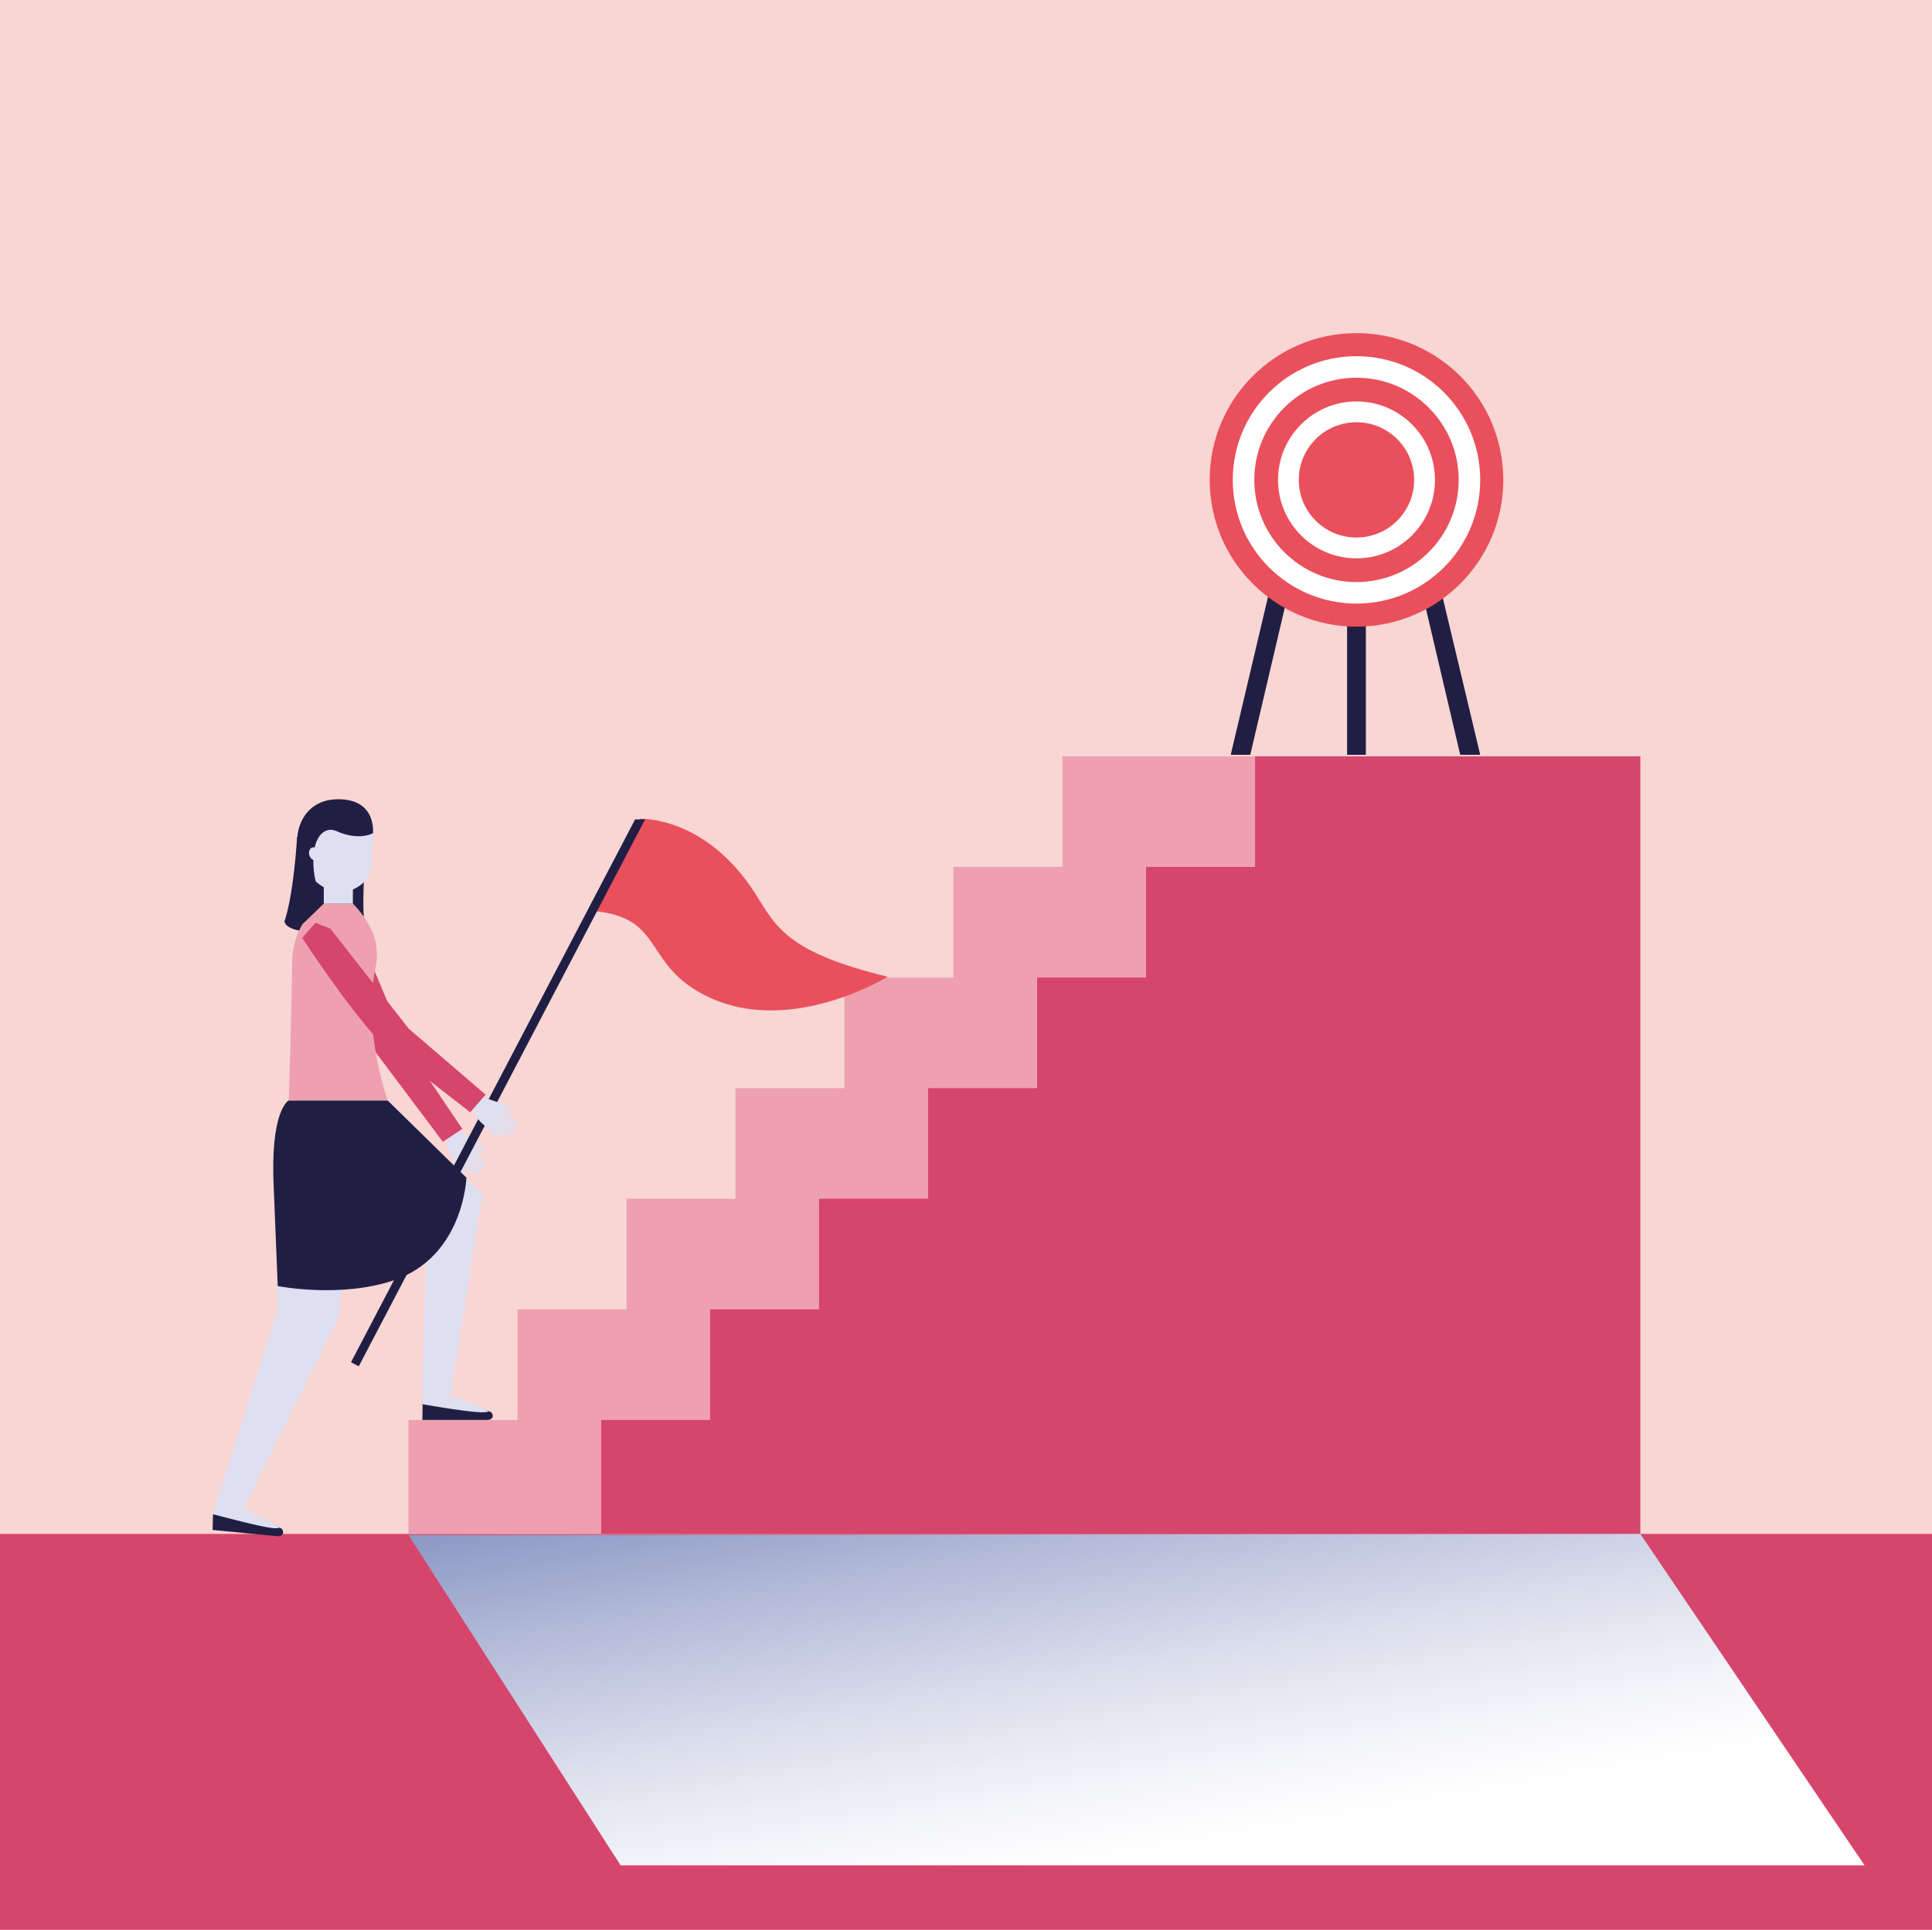 <svg xmlns="http://www.w3.org/2000/svg" xmlns:xlink="http://www.w3.org/1999/xlink" viewBox="0 0 425.2 424.81"><defs><style>.cls-1{fill:#f8d6d4;}.cls-2{fill:#e9505c;}.cls-3{fill:#eea0b0;}.cls-4{fill:#fff;}.cls-5{fill:#dee0f2;}.cls-6{fill:#d6456c;}.cls-7{fill:#211e44;}.cls-8{fill:url(#linear-gradient);mix-blend-mode:multiply;}.cls-9{isolation:isolate;}</style><linearGradient id="linear-gradient" x1="265.36" y1="461.08" x2="236.05" y2="294.04" gradientUnits="userSpaceOnUse"><stop offset=".32" stop-color="#fff"></stop><stop offset=".41" stop-color="#f5f6fa"></stop><stop offset=".56" stop-color="#dbdeec"></stop><stop offset=".75" stop-color="#b0b8d7"></stop><stop offset=".98" stop-color="#7683b9"></stop><stop offset="1" stop-color="#707eb6"></stop></linearGradient></defs><g class="cls-9"><g id="Livello_2"><g id="Capa_1"><rect class="cls-1" width="425.2" height="424.81"></rect><rect class="cls-6" y="337.67" width="425.2" height="87.14"></rect><rect class="cls-3" x="89.9" y="312.58" width="84.79" height="25.09"></rect><rect class="cls-3" x="113.89" y="288.23" width="84.79" height="25.09"></rect><rect class="cls-3" x="137.88" y="263.88" width="84.79" height="25.09"></rect><rect class="cls-3" x="161.86" y="239.54" width="84.79" height="25.09"></rect><rect class="cls-3" x="185.85" y="215.19" width="84.79" height="25.09"></rect><rect class="cls-3" x="209.84" y="190.84" width="84.79" height="25.09"></rect><rect class="cls-3" x="233.83" y="166.5" width="84.79" height="25.09"></rect><polygon class="cls-6" points="361.01 166.5 276.22 166.5 276.22 190.84 252.23 190.84 252.23 215.19 228.25 215.19 228.25 239.54 204.26 239.54 204.26 263.88 180.27 263.88 180.27 288.23 156.28 288.23 156.28 312.58 132.3 312.58 132.3 337.67 361.01 337.67 361.01 166.5"></polygon><polygon class="cls-5" points="85.23 242.26 71.3 242.26 76.47 257.39 93.97 269.84 92.95 307.32 99.06 307.32 106.2 262.9 85.23 242.26"></polygon><path class="cls-5" d="m83.21,242.26h-19.68s-2.89,3.15-2.49,11.69c.46,9.58-.01,34.69-.01,34.69l-13.81,43.56h6.28l20.92-42.04,3.43-31.5,5.35-16.4Z"></path><path class="cls-5" d="m99.01,253.86c-.39-.71-.78-2.39-.57-2.58l-1.03-1.62,3.1-1.98,1.01,1.61c.2-.07,1.56,1.04,2.12,1.33.8.42,2.5,1.82,2.5,1.82.25.19.36.53.2.74l-.08.1c-.19.24-.49.18-.78-.03-.23-.16-.94-.63-.94-.63l-.38-.06,2.46,3.67c.17.27.29.86-.34.9-.5.03-2.52-3.06-2.71-3.25l-.22-.03,2.26,3.65c.19.31.3.58.03.75l-.16.1c-.27.17-.53-.02-.72-.33l-2.4-3.58-.15-.02c.05.23,2.47,3.65,1.75,3.97-.29.13-.53.05-.71-.22l-2.18-3.54-.15.04c0,.17,2.01,3.11,1.28,3.51-.24.13-.45,0-.73-.44-.38-.6-1.49-2.38-1.5-2.41,0,0-.7-1.01-.96-1.48Z"></path><path class="cls-6" d="m78.46,204.28l10.81,25.76,12.48,18.47-4.29,2.84-15.08-20.1c-5.06-10.09-9.49-23.78-10.45-26.66l3.48-1.91,3.05,1.61Z"></path><path class="cls-7" d="m80.61,184.6s-1.45,18.21,0,19.56c0,0-16.81,2.98-18.03-1.31,0,0,1.84-4.31,2.81-18.56l15.22.32Z"></path><path class="cls-3" d="m85.33,242.26s-5.61-15.47-2.69-29.13c.64-3,.19-5.89-.47-7.54-1.56-3.87-4.51-6.67-4.51-6.67h-6.4l-4.69,4.53s-2.17,3.26-2.25,7.97c-.31,17.85-.78,30.82-.78,30.82h21.79Z"></path><rect class="cls-5" x="71.26" y="192.7" width="6.4" height="6.23"></rect><path class="cls-5" d="m67.21,180.31c-.83,1.98-1.2,3.64-1.2,3.64l.34,5.77c.83,2.98,5.23,6.73,8.35,6.73,2.71,0,6.18-1.85,6.83-4.78.47-2.09.54-8.24.54-8.24,0,0,.16-1.15-.25-3.11h-14.62Z"></path><path class="cls-7" d="m82.08,183.42s-3.06,1.77-8.02-.46c-2.52-1.13-5.1,1.08-5.1,6.45,0,2.46.35,5.34,1.67,7.28,0,0-5.23-2.98-5.23-11.63,0-3.86,2.39-9.12,9.06-9.12,8.5,0,7.62,7.49,7.62,7.49Z"></path><path class="cls-5" d="m70.21,187.63c.24.76-.04,1.53-.63,1.71-.58.18-1.25-.29-1.49-1.06s.04-1.53.63-1.71c.58-.18,1.25.29,1.49,1.06Z"></path><path class="cls-7" d="m63.53,242.25s-4.18,2.12-3.27,19.53l.86,21.33s13.78,2.73,25.57-1.28c15.39-5.24,15.96-22.58,15.96-22.58l-17.32-16.98h-21.79Z"></path><path class="cls-2" d="m140.94,180.25s14.5-.68,25.48,16.77c4.36,6.92,6.79,12.63,28.94,17.99,0,0-21.42,13.26-39.73,4.33-14.39-7.02-9.1-17.43-25.29-18.83l10.6-20.26Z"></path><polygon class="cls-7" points="78.96 300.77 77.25 299.88 139.78 180.37 141.97 180.38 78.96 300.77"></polygon><path class="cls-5" d="m105.65,246.86c-.56-.58-1.39-2.1-1.23-2.33l-1.42-1.29,2.47-2.73,1.4,1.29c.17-.12,1.78.59,2.4.73.88.2,2.89,1.1,2.89,1.1.3.12.48.42.39.66l-.05.12c-.12.28-.43.3-.76.18-.27-.09-1.07-.36-1.07-.36l-.38.04,3.34,2.89c.24.22.51.76-.09.96-.47.16-3.24-2.29-3.47-2.42l-.22.03,3.14,2.93c.27.25.45.48.23.72l-.13.14c-.22.23-.52.12-.79-.13l-3.26-2.82-.15.02c.11.21,3.35,2.86,2.73,3.37-.25.2-.5.19-.74-.03l-3.04-2.84-.13.08c.05.17,2.76,2.47,2.16,3.05-.2.19-.43.12-.82-.24-.52-.48-2.07-1.9-2.09-1.93,0,0-.94-.79-1.31-1.18Z"></path><path class="cls-6" d="m72.73,204.46l17.23,21.99,16.91,14.52-3.39,3.87-19.85-15.41c-7.54-8.4-15.43-20.43-17.12-22.96l2.92-3.34,3.3,1.32Z"></path><path class="cls-7" d="m98.86,307.43s5.76,1.74,9.11,3.38c.44.21,1.03,1.51-.54,1.76h-14.47l.06-5.08,5.84-.07Z"></path><path class="cls-5" d="m92.95,307.32l-.03,1.79s4.1.71,6.66,1.08c6.72.97,7.45.75,8.04.46-3.64-1.98-8.56-3.33-8.56-3.33h-6.11Z"></path><path class="cls-7" d="m53.16,332.25s5.57,2.28,8.75,4.23c.42.25.88,1.6-.71,1.7l-14.41-1.38.09-3.46.51-1.41,5.77.32Z"></path><path class="cls-5" d="m47.39,331.67l-.6,1.65s4.31,1.13,6.82,1.74c6.59,1.61,7.34,1.46,7.96,1.22-3.44-2.32-8.03-4.17-8.03-4.17l-6.15-.45Z"></path><polygon class="cls-7" points="325.77 166.16 321.37 166.16 311.85 125.58 315.87 124.64 325.77 166.16"></polygon><polygon class="cls-7" points="270.86 166.16 275.16 166.16 284.68 125.58 280.66 124.64 270.86 166.16"></polygon><rect class="cls-7" x="296.47" y="120.92" width="4.13" height="45.24"></rect><path class="cls-2" d="m330.85,105.64c0,17.85-14.47,32.31-32.31,32.31s-32.31-14.47-32.31-32.31,14.47-32.31,32.31-32.31,32.31,14.47,32.31,32.31Z"></path><path class="cls-4" d="m325.77,105.64c0,15.04-12.19,27.23-27.23,27.23s-27.23-12.19-27.23-27.23,12.19-27.23,27.23-27.23,27.23,12.19,27.23,27.23Z"></path><path class="cls-2" d="m321.03,105.64c0,12.42-10.07,22.49-22.49,22.49s-22.49-10.07-22.49-22.49,10.07-22.49,22.49-22.49,22.49,10.07,22.49,22.49Z"></path><path class="cls-4" d="m315.81,105.64c0,9.54-7.73,17.27-17.27,17.27s-17.27-7.73-17.27-17.27,7.73-17.27,17.27-17.27,17.27,7.73,17.27,17.27Z"></path><path class="cls-2" d="m311.23,105.64c0,7.01-5.68,12.69-12.7,12.69s-12.69-5.68-12.69-12.69,5.68-12.69,12.69-12.69,12.7,5.68,12.7,12.69Z"></path><polygon class="cls-8" points="89.9 337.92 136.59 410.63 410.36 410.63 361.01 337.67 89.9 337.92"></polygon></g></g></g></svg>